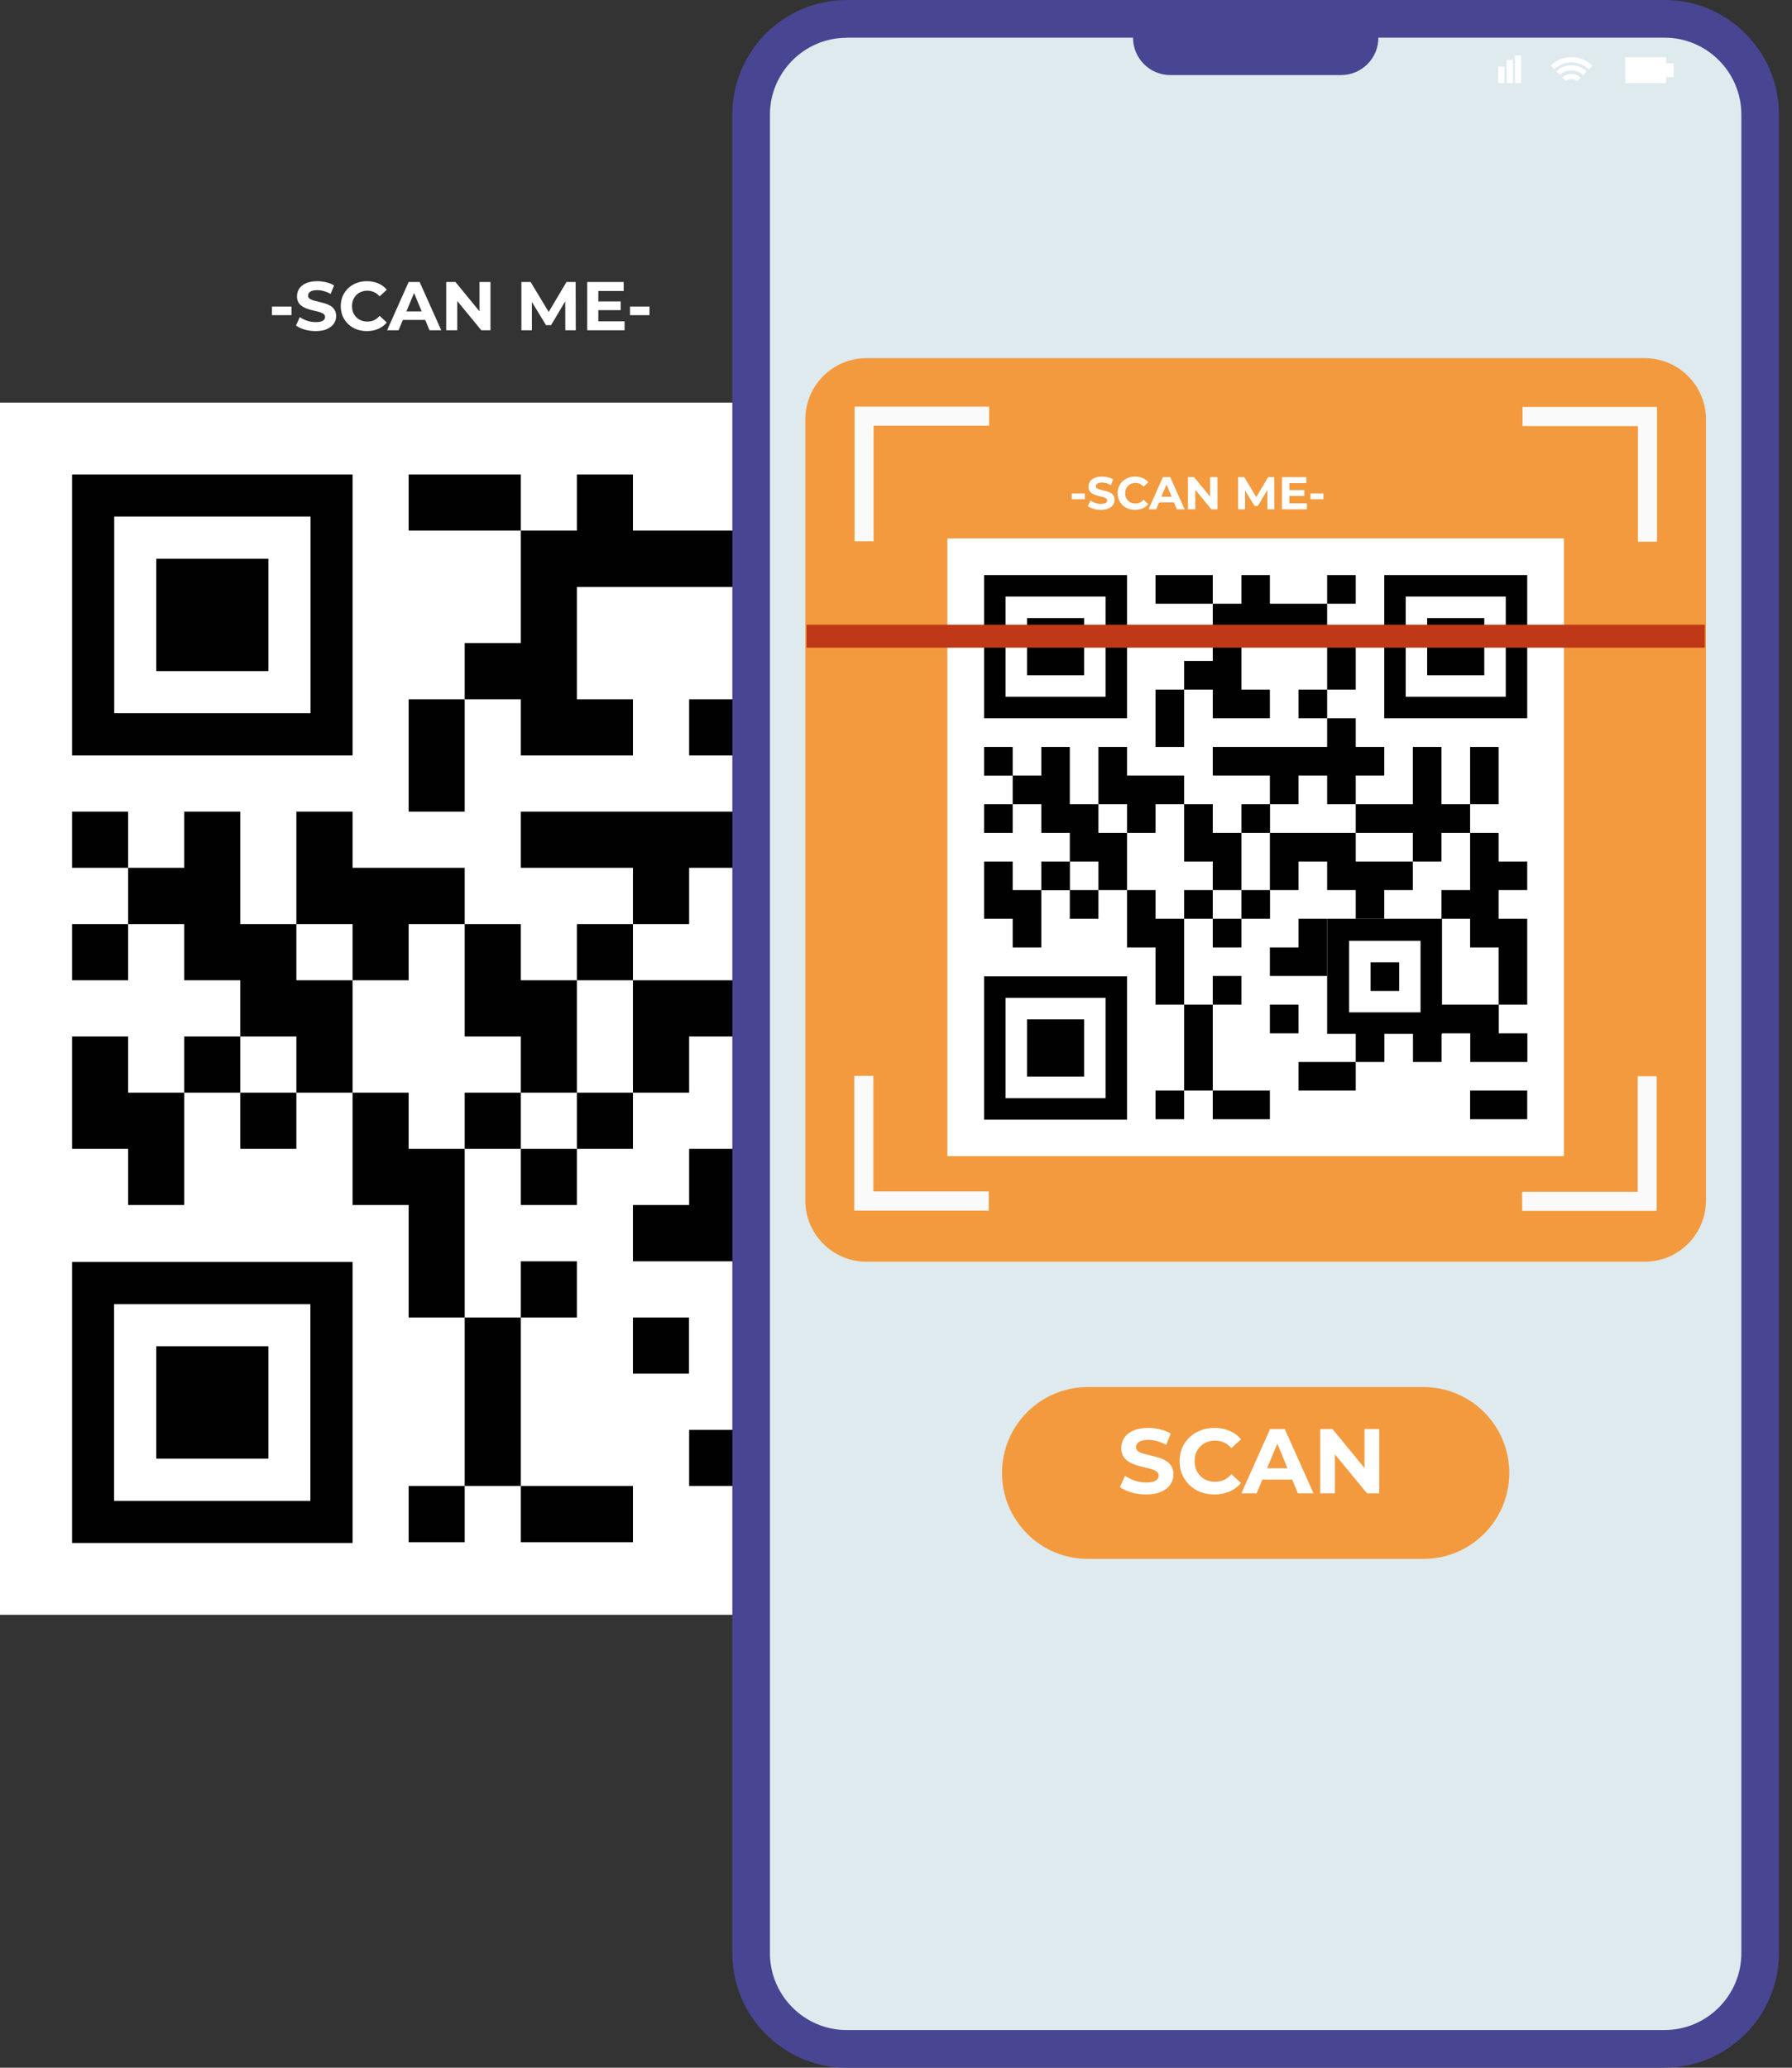 <svg width="78" height="90" viewBox="0 0 78 90" fill="none" xmlns="http://www.w3.org/2000/svg">
<rect x="0" y="0" width="78" height="90" fill="#333333" stroke="none"/>
<g clip-path="url(#clip0_81_144)">
<path d="M52.664 17.525H0V70.286H52.664V17.525Z" fill="white"/>
<path d="M20.227 20.651H17.787V23.096H20.227H22.668V20.651H20.227Z" fill="#010101"/>
<path d="M34.877 20.651H32.436V23.096H34.877V20.651Z" fill="#010101"/>
<path d="M29.996 23.096H27.549V20.651H25.109V23.096H22.668V25.547V27.992H20.227V30.437H22.668V32.882H25.109H27.549V30.437H25.109V27.992V25.547H27.549H29.996H32.436V23.096H29.996Z" fill="#010101"/>
<path d="M34.877 27.992V25.547H32.436V27.992V30.437H34.877V27.992Z" fill="#010101"/>
<path d="M17.787 32.882V35.327H20.227V32.882V30.437H17.787V32.882Z" fill="#010101"/>
<path d="M32.436 30.437H29.996V32.882H32.436V30.437Z" fill="#010101"/>
<path d="M22.668 47.559H20.227V50.004H22.668V47.559Z" fill="#010101"/>
<path d="M5.578 35.327H3.137V37.772H5.578V35.327Z" fill="#010101"/>
<path d="M29.996 37.772H32.436V40.223H34.877V37.772H37.318V35.327H34.877V32.882H32.436V35.327H29.996H27.549H25.109H22.668V37.772H25.109H27.549V40.223H29.996V37.772Z" fill="#010101"/>
<path d="M47.086 37.772V35.327H44.645V37.772V40.223H47.086V37.772Z" fill="#010101"/>
<path d="M5.578 40.223H3.137V42.668H5.578V40.223Z" fill="#010101"/>
<path d="M15.346 42.668H17.787V40.223H20.227V37.772H17.787H15.346V35.327H12.9V37.772V40.223H15.346V42.668Z" fill="#010101"/>
<path d="M27.549 40.223H25.109V42.668H27.549V40.223Z" fill="#010101"/>
<path d="M42.205 40.223V37.772V35.327H39.758V37.772V40.223H37.318H34.877V42.668H37.318H39.758V45.114H42.205V42.668H44.645V40.223H42.205Z" fill="#010101"/>
<path d="M15.346 42.668H12.9V40.223H10.459V37.772V35.327H8.018V37.772H5.578V40.223H8.018V42.668H10.459V45.114H12.9V47.559H15.346V45.114V42.668Z" fill="#010101"/>
<path d="M20.227 45.114H22.668V47.559H25.109V45.114V42.668H22.668V40.223H20.227V42.668V45.114Z" fill="#010101"/>
<path d="M47.086 42.668H44.645V45.114V47.559H42.205V50.004H44.645V52.449H47.086V54.9V57.345H49.526V54.9V52.449V50.004H47.086V47.559H49.526V45.114H47.086V42.668Z" fill="#010101"/>
<path d="M5.578 45.114H3.137V47.559V50.004H5.578V52.449H8.018V50.004V47.559H5.578V45.114Z" fill="#010101"/>
<path d="M10.459 45.114H8.018V47.559H10.459V45.114Z" fill="#010101"/>
<path d="M34.877 45.114V42.668H32.436H29.996H27.549V45.114V47.559H29.996V45.114H32.436V47.559H34.877V50.004H37.318V47.559H39.758V45.114H37.318H34.877Z" fill="#010101"/>
<path d="M12.9 47.559H10.459V50.004H12.9V47.559Z" fill="#010101"/>
<path d="M17.787 47.559H15.346V50.004V52.449H17.787V54.9V57.345H20.227V54.9V52.449V50.004H17.787V47.559Z" fill="#010101"/>
<path d="M27.549 47.559H25.109V50.004H27.549V47.559Z" fill="#010101"/>
<path d="M25.109 50.004H22.668V52.449H25.109V50.004Z" fill="#010101"/>
<path d="M32.436 54.9V52.449V50.004H29.996V52.449H27.549V54.9H29.996H32.436Z" fill="#010101"/>
<path d="M25.109 54.9H22.668V57.345H25.109V54.9Z" fill="#010101"/>
<path d="M29.99 57.345H27.549V59.79H29.99V57.345Z" fill="#010101"/>
<path d="M42.25 57.345V50.004H32.436V59.836H34.883V62.235H37.323V59.836H39.764V62.235H42.205V59.836H42.25V59.79H44.645V62.235H49.526V59.79H47.086V57.345H42.25ZM34.316 51.887H40.421V58.003H34.316V51.887Z" fill="#010101"/>
<path d="M20.227 62.235V64.68H22.668V62.235V59.79V57.345H20.227V59.79V62.235Z" fill="#010101"/>
<path d="M29.996 62.235V64.68H32.436H34.877V62.235H32.436H29.996Z" fill="#010101"/>
<path d="M20.227 64.68H17.787V67.126H20.227V64.68Z" fill="#010101"/>
<path d="M25.109 67.126H27.549V64.68H25.109H22.668V67.126H25.109Z" fill="#010101"/>
<path d="M44.645 64.68V67.126H47.086H49.526V64.68H47.086H44.645Z" fill="#010101"/>
<path d="M38.586 53.72H36.145V56.165H38.586V53.72Z" fill="#010101"/>
<path d="M15.346 20.651H3.137V32.882H15.346V20.651ZM13.517 31.044H4.972V22.483H13.517V31.044Z" fill="#010101"/>
<path d="M11.682 24.321H6.801V29.211H11.682V24.321Z" fill="#010101"/>
<path d="M37.318 20.651V32.882H49.526V20.651H37.318ZM47.692 31.044H39.147V22.483H47.692V31.044Z" fill="#010101"/>
<path d="M45.863 24.321H40.981V29.211H45.863V24.321Z" fill="#010101"/>
<path d="M3.137 67.16H15.346V54.928H3.137V67.16ZM4.966 56.766H13.511V65.327H4.966V56.766Z" fill="#010101"/>
<path d="M11.682 58.599H6.801V63.489H11.682V58.599Z" fill="#010101"/>
<path d="M11.838 13.718V13.343H12.687V13.718H11.838ZM13.74 14.411C13.572 14.411 13.411 14.389 13.257 14.345C13.103 14.299 12.979 14.24 12.885 14.168L13.05 13.802C13.14 13.866 13.246 13.919 13.368 13.961C13.492 14.001 13.617 14.021 13.743 14.021C13.839 14.021 13.916 14.012 13.974 13.994C14.034 13.974 14.078 13.947 14.106 13.913C14.134 13.879 14.148 13.84 14.148 13.796C14.148 13.74 14.126 13.696 14.082 13.664C14.038 13.63 13.98 13.603 13.908 13.583C13.836 13.561 13.756 13.541 13.668 13.523C13.582 13.503 13.495 13.479 13.407 13.451C13.321 13.423 13.242 13.387 13.17 13.343C13.098 13.299 13.039 13.241 12.993 13.169C12.949 13.097 12.927 13.005 12.927 12.893C12.927 12.773 12.959 12.664 13.023 12.566C13.089 12.466 13.187 12.387 13.317 12.329C13.449 12.269 13.614 12.239 13.812 12.239C13.944 12.239 14.074 12.255 14.202 12.287C14.33 12.317 14.443 12.363 14.541 12.425L14.391 12.794C14.293 12.738 14.195 12.697 14.097 12.671C13.999 12.643 13.903 12.629 13.809 12.629C13.715 12.629 13.638 12.64 13.578 12.662C13.518 12.684 13.475 12.713 13.449 12.749C13.423 12.783 13.41 12.823 13.41 12.869C13.41 12.923 13.432 12.967 13.476 13.001C13.52 13.033 13.578 13.059 13.65 13.079C13.722 13.099 13.801 13.119 13.887 13.139C13.975 13.159 14.062 13.182 14.148 13.208C14.236 13.234 14.316 13.269 14.388 13.313C14.46 13.357 14.518 13.415 14.562 13.487C14.608 13.559 14.631 13.65 14.631 13.76C14.631 13.878 14.598 13.986 14.532 14.084C14.466 14.182 14.367 14.261 14.235 14.321C14.105 14.381 13.94 14.411 13.74 14.411ZM15.969 14.411C15.806 14.411 15.655 14.385 15.515 14.333C15.377 14.279 15.258 14.203 15.155 14.105C15.053 14.007 14.973 13.892 14.915 13.76C14.86 13.628 14.832 13.483 14.832 13.325C14.832 13.167 14.86 13.022 14.915 12.89C14.973 12.758 15.053 12.643 15.155 12.545C15.259 12.447 15.38 12.372 15.518 12.32C15.656 12.266 15.807 12.239 15.972 12.239C16.154 12.239 16.317 12.271 16.463 12.335C16.611 12.397 16.735 12.489 16.835 12.611L16.523 12.899C16.451 12.817 16.372 12.756 16.284 12.716C16.195 12.674 16.099 12.653 15.995 12.653C15.898 12.653 15.807 12.669 15.726 12.701C15.643 12.733 15.572 12.779 15.512 12.839C15.453 12.899 15.405 12.97 15.371 13.052C15.339 13.134 15.323 13.225 15.323 13.325C15.323 13.425 15.339 13.516 15.371 13.598C15.405 13.68 15.453 13.751 15.512 13.811C15.572 13.871 15.643 13.917 15.726 13.949C15.807 13.981 15.898 13.997 15.995 13.997C16.099 13.997 16.195 13.977 16.284 13.937C16.372 13.895 16.451 13.832 16.523 13.748L16.835 14.036C16.735 14.158 16.611 14.251 16.463 14.315C16.317 14.379 16.152 14.411 15.969 14.411ZM16.85 14.375L17.786 12.275H18.266L19.205 14.375H18.695L17.927 12.521H18.119L17.348 14.375H16.85ZM17.318 13.925L17.447 13.556H18.527L18.659 13.925H17.318ZM19.422 14.375V12.275H19.825L21.064 13.787H20.869V12.275H21.349V14.375H20.95L19.707 12.863H19.902V14.375H19.422ZM22.695 14.375V12.275H23.097L23.991 13.757H23.778L24.657 12.275H25.056L25.062 14.375H24.606L24.603 12.974H24.687L23.985 14.153H23.766L23.049 12.974H23.151V14.375H22.695ZM26.007 13.121H27.018V13.499H26.007V13.121ZM26.043 13.985H27.186V14.375H25.56V12.275H27.147V12.665H26.043V13.985ZM27.421 13.718V13.343H28.27V13.718H27.421Z" fill="white"/>
<path d="M37.839 0.823H71.469C74.312 0.823 76.617 3.132 76.617 5.98V84.026C76.617 86.868 74.312 89.183 71.469 89.183H37.839C35.001 89.183 32.691 86.874 32.691 84.026V5.974C32.691 3.126 34.996 0.817 37.839 0.817V0.823Z" fill="#DEEAED"/>
<path d="M71.594 15.59H37.714C36.244 15.59 35.052 16.784 35.052 18.256V52.25C35.052 53.723 36.244 54.917 37.714 54.917H71.594C73.064 54.917 74.256 53.723 74.256 52.25V18.256C74.256 16.784 73.064 15.59 71.594 15.59Z" fill="#F39A3F"/>
<path d="M65.694 64.113C65.694 62.048 64.023 60.374 61.962 60.374H47.346C45.285 60.374 43.614 62.048 43.614 64.113C43.614 66.178 45.285 67.852 47.346 67.852H61.962C64.023 67.852 65.694 66.178 65.694 64.113Z" fill="#F39A3F"/>
<path d="M72.455 90H36.853C34.107 90 31.876 87.765 31.876 85.013V4.987C31.876 2.235 34.107 0 36.853 0H72.455C75.201 0 77.432 2.235 77.432 4.987V85.008C77.432 87.759 75.201 89.994 72.455 89.994V90ZM36.853 1.645C35.013 1.645 33.512 3.149 33.512 4.992V85.013C33.512 86.857 35.013 88.36 36.853 88.36H72.455C74.295 88.36 75.796 86.857 75.796 85.013V4.987C75.796 3.143 74.295 1.64 72.455 1.64H36.853V1.645Z" fill="#484592"/>
<path d="M58.372 0.011H50.942C50.044 0.011 49.317 0.74 49.317 1.64C49.317 2.539 50.044 3.268 50.942 3.268H58.372C59.269 3.268 59.997 2.539 59.997 1.64C59.997 0.74 59.269 0.011 58.372 0.011Z" fill="#484592"/>
<path d="M65.484 2.899H65.212V3.62H65.484V2.899Z" fill="white"/>
<path d="M65.852 2.604H65.58V3.62H65.852V2.604Z" fill="white"/>
<path d="M66.215 2.411H65.943V3.62H66.215V2.411Z" fill="white"/>
<path d="M68.004 3.37L68.162 3.529C68.298 3.404 68.514 3.41 68.644 3.54L68.802 3.381C68.582 3.166 68.231 3.16 68.004 3.37Z" fill="white"/>
<path d="M67.738 3.103L67.896 3.262C68.18 2.995 68.627 2.995 68.91 3.273L69.069 3.115C68.701 2.752 68.112 2.746 67.738 3.103Z" fill="white"/>
<path d="M67.494 2.854L67.653 3.013C68.072 2.61 68.74 2.61 69.159 3.024L69.318 2.865C68.814 2.366 68.004 2.36 67.494 2.854Z" fill="white"/>
<path d="M72.846 2.757H72.523V2.491H70.745V3.62H72.523V3.353H72.846V2.757Z" fill="white"/>
<path d="M43.054 17.7V18.529H38.025V23.561H37.199V17.7H43.054Z" fill="#FAFAFA"/>
<path d="M66.254 52.704V51.876H71.283V46.844H72.109V52.704H66.254Z" fill="#FAFAFA"/>
<path d="M72.126 23.578H71.294V18.546H66.271V17.712H72.126V23.578Z" fill="#FAFAFA"/>
<path d="M37.182 46.827H38.014V51.859H43.037V52.693H37.182V46.827Z" fill="#FAFAFA"/>
<path d="M68.072 23.436H41.236V50.322H68.072V23.436Z" fill="white"/>
<path d="M51.542 25.03H50.297V26.278H51.542H52.788V25.03H51.542Z" fill="#010101"/>
<path d="M59.011 25.03H57.766V26.278H59.011V25.03Z" fill="#010101"/>
<path d="M56.52 26.278H55.274V25.03H54.034V26.278H52.788V27.526V28.769H51.542V30.017H52.788V31.265H54.034H55.274V30.017H54.034V28.769V27.526H55.274H56.52H57.766V26.278H56.52Z" fill="#010101"/>
<path d="M59.011 28.769V27.526H57.766V28.769V30.017H59.011V28.769Z" fill="#010101"/>
<path d="M50.297 31.265V32.513H51.542V31.265V30.017H50.297V31.265Z" fill="#010101"/>
<path d="M57.766 30.017H56.52V31.265H57.766V30.017Z" fill="#010101"/>
<path d="M52.788 38.742H51.542V39.99H52.788V38.742Z" fill="#010101"/>
<path d="M44.079 32.513H42.833V33.761H44.079V32.513Z" fill="#010101"/>
<path d="M56.52 33.756H57.766V35.004H59.011V33.756H60.252V32.513H59.011V31.265H57.766V32.513H56.52H55.274H54.034H52.788V33.756H54.034H55.274V35.004H56.52V33.756Z" fill="#010101"/>
<path d="M65.229 33.756V32.513H63.989V33.756V35.004H65.229V33.756Z" fill="#010101"/>
<path d="M44.079 35.004H42.833V36.252H44.079V35.004Z" fill="#010101"/>
<path d="M49.056 36.252H50.297V35.004H51.542V33.756H50.297H49.056V32.513H47.811V33.756V35.004H49.056V36.252Z" fill="#010101"/>
<path d="M55.28 35.004H54.034V36.252H55.28V35.004Z" fill="#010101"/>
<path d="M62.743 35.004V33.756V32.513H61.498V33.756V35.004H60.252H59.011V36.252H60.252H61.498V37.5H62.743V36.252H63.989V35.004H62.743Z" fill="#010101"/>
<path d="M49.056 36.252H47.811V35.004H46.565V33.756V32.513H45.325V33.756H44.079V35.004H45.325V36.252H46.565V37.5H47.811V38.742H49.056V37.5V36.252Z" fill="#010101"/>
<path d="M51.542 37.5H52.788V38.742H54.034V37.5V36.252H52.788V35.004H51.542V36.252V37.5Z" fill="#010101"/>
<path d="M65.229 36.252H63.989V37.5V38.742H62.743V39.99H63.989V41.239H65.229V42.481V43.729H66.475V42.481V41.239V39.99H65.229V38.742H66.475V37.5H65.229V36.252Z" fill="#010101"/>
<path d="M44.079 37.5H42.833V38.742V39.99H44.079V41.239H45.325V39.99V38.742H44.079V37.5Z" fill="#010101"/>
<path d="M46.57 37.5H45.325V38.748H46.57V37.5Z" fill="#010101"/>
<path d="M59.011 37.5V36.252H57.766H56.52H55.274V37.5V38.742H56.52V37.5H57.766V38.742H59.011V39.99H60.252V38.742H61.497V37.5H60.252H59.011Z" fill="#010101"/>
<path d="M47.811 38.742H46.565V39.99H47.811V38.742Z" fill="#010101"/>
<path d="M50.297 38.742H49.056V39.99V41.239H50.297V42.481V43.729H51.542V42.481V41.239V39.99H50.297V38.742Z" fill="#010101"/>
<path d="M55.28 38.742H54.034V39.99H55.28V38.742Z" fill="#010101"/>
<path d="M54.034 39.99H52.788V41.239H54.034V39.99Z" fill="#010101"/>
<path d="M57.766 42.481V41.239V39.99H56.52V41.239H55.274V42.481H56.52H57.766Z" fill="#010101"/>
<path d="M54.034 42.481H52.788V43.729H54.034V42.481Z" fill="#010101"/>
<path d="M56.52 43.729H55.274V44.977H56.52V43.729Z" fill="#010101"/>
<path d="M62.766 43.729V39.99H57.766V45H59.011V46.225H60.257V45H61.503V46.225H62.749V45H62.772V44.977H63.995V46.225H66.481V44.977H65.235V43.729H62.772H62.766ZM58.723 40.949H61.831V44.064H58.723V40.949Z" fill="#010101"/>
<path d="M51.542 46.225V47.468H52.788V46.225V44.977V43.729H51.542V44.977V46.225Z" fill="#010101"/>
<path d="M56.52 46.225V47.468H57.766H59.011V46.225H57.766H56.52Z" fill="#010101"/>
<path d="M51.542 47.468H50.297V48.716H51.542V47.468Z" fill="#010101"/>
<path d="M54.034 48.716H55.274V47.468H54.034H52.788V48.716H54.034Z" fill="#010101"/>
<path d="M63.989 47.468V48.716H65.229H66.475V47.468H65.229H63.989Z" fill="#010101"/>
<path d="M60.903 41.885H59.657V43.133H60.903V41.885Z" fill="#010101"/>
<path d="M49.056 25.03H42.833V31.265H49.056V25.03ZM48.122 30.329H43.767V25.966H48.122V30.329Z" fill="#010101"/>
<path d="M47.188 26.902H44.702V29.393H47.188V26.902Z" fill="#010101"/>
<path d="M60.252 25.03V31.265H66.475V25.03H60.252ZM65.541 30.329H61.186V25.966H65.541V30.329Z" fill="#010101"/>
<path d="M64.606 26.902H62.12V29.393H64.606V26.902Z" fill="#010101"/>
<path d="M42.833 48.733H49.056V42.498H42.833V48.733ZM43.767 43.434H48.122V47.797H43.767V43.434Z" fill="#010101"/>
<path d="M47.188 44.37H44.702V46.861H47.188V44.37Z" fill="#010101"/>
<path d="M49.889 65.048C49.665 65.048 49.45 65.019 49.245 64.96C49.039 64.899 48.874 64.82 48.749 64.724L48.969 64.236C49.089 64.321 49.23 64.392 49.393 64.448C49.558 64.501 49.725 64.528 49.893 64.528C50.021 64.528 50.123 64.516 50.201 64.492C50.281 64.465 50.339 64.429 50.377 64.384C50.414 64.339 50.433 64.287 50.433 64.228C50.433 64.153 50.403 64.095 50.345 64.052C50.286 64.007 50.209 63.971 50.113 63.944C50.017 63.915 49.91 63.888 49.793 63.864C49.678 63.837 49.562 63.805 49.445 63.768C49.33 63.731 49.225 63.683 49.129 63.624C49.033 63.565 48.954 63.488 48.893 63.392C48.834 63.296 48.805 63.173 48.805 63.024C48.805 62.864 48.847 62.719 48.933 62.588C49.021 62.455 49.151 62.349 49.325 62.272C49.501 62.192 49.721 62.152 49.985 62.152C50.161 62.152 50.334 62.173 50.505 62.216C50.675 62.256 50.826 62.317 50.957 62.4L50.757 62.892C50.626 62.817 50.495 62.763 50.365 62.728C50.234 62.691 50.106 62.672 49.981 62.672C49.855 62.672 49.753 62.687 49.673 62.716C49.593 62.745 49.535 62.784 49.501 62.832C49.466 62.877 49.449 62.931 49.449 62.992C49.449 63.064 49.478 63.123 49.537 63.168C49.595 63.211 49.673 63.245 49.769 63.272C49.865 63.299 49.97 63.325 50.085 63.352C50.202 63.379 50.318 63.409 50.433 63.444C50.55 63.479 50.657 63.525 50.753 63.584C50.849 63.643 50.926 63.72 50.985 63.816C51.046 63.912 51.077 64.033 51.077 64.18C51.077 64.337 51.033 64.481 50.945 64.612C50.857 64.743 50.725 64.848 50.549 64.928C50.375 65.008 50.155 65.048 49.889 65.048ZM52.859 65.048C52.644 65.048 52.442 65.013 52.255 64.944C52.072 64.872 51.911 64.771 51.776 64.64C51.639 64.509 51.533 64.356 51.456 64.18C51.381 64.004 51.343 63.811 51.343 63.6C51.343 63.389 51.381 63.196 51.456 63.02C51.533 62.844 51.639 62.691 51.776 62.56C51.914 62.429 52.075 62.329 52.26 62.26C52.444 62.188 52.645 62.152 52.864 62.152C53.106 62.152 53.325 62.195 53.52 62.28C53.717 62.363 53.882 62.485 54.016 62.648L53.599 63.032C53.504 62.923 53.397 62.841 53.279 62.788C53.162 62.732 53.034 62.704 52.895 62.704C52.765 62.704 52.645 62.725 52.535 62.768C52.426 62.811 52.331 62.872 52.252 62.952C52.172 63.032 52.109 63.127 52.063 63.236C52.021 63.345 51.999 63.467 51.999 63.6C51.999 63.733 52.021 63.855 52.063 63.964C52.109 64.073 52.172 64.168 52.252 64.248C52.331 64.328 52.426 64.389 52.535 64.432C52.645 64.475 52.765 64.496 52.895 64.496C53.034 64.496 53.162 64.469 53.279 64.416C53.397 64.36 53.504 64.276 53.599 64.164L54.016 64.548C53.882 64.711 53.717 64.835 53.52 64.92C53.325 65.005 53.105 65.048 52.859 65.048ZM54.034 65L55.282 62.2H55.922L57.174 65H56.494L55.47 62.528H55.726L54.698 65H54.034ZM54.658 64.4L54.83 63.908H56.27L56.446 64.4H54.658ZM57.465 65V62.2H58.001L59.653 64.216H59.393V62.2H60.033V65H59.501L57.845 62.984H58.105V65H57.465Z" fill="white"/>
<path d="M35.103 27.691H74.205" stroke="#BF3918" stroke-miterlimit="10"/>
<path d="M46.652 21.73V21.48H47.218V21.73H46.652ZM47.92 22.192C47.808 22.192 47.701 22.178 47.598 22.148C47.495 22.118 47.413 22.078 47.35 22.03L47.46 21.786C47.52 21.829 47.591 21.864 47.672 21.892C47.755 21.919 47.838 21.932 47.922 21.932C47.986 21.932 48.037 21.926 48.076 21.914C48.116 21.901 48.145 21.883 48.164 21.86C48.183 21.838 48.192 21.812 48.192 21.782C48.192 21.745 48.177 21.716 48.148 21.694C48.119 21.672 48.08 21.654 48.032 21.64C47.984 21.626 47.931 21.612 47.872 21.6C47.815 21.587 47.757 21.571 47.698 21.552C47.641 21.534 47.588 21.51 47.54 21.48C47.492 21.451 47.453 21.412 47.422 21.364C47.393 21.316 47.378 21.255 47.378 21.18C47.378 21.1 47.399 21.028 47.442 20.962C47.486 20.896 47.551 20.843 47.638 20.804C47.726 20.764 47.836 20.744 47.968 20.744C48.056 20.744 48.143 20.755 48.228 20.776C48.313 20.796 48.389 20.827 48.454 20.868L48.354 21.114C48.289 21.077 48.223 21.05 48.158 21.032C48.093 21.014 48.029 21.004 47.966 21.004C47.903 21.004 47.852 21.012 47.812 21.026C47.772 21.041 47.743 21.06 47.726 21.084C47.709 21.107 47.7 21.134 47.7 21.164C47.7 21.2 47.715 21.23 47.744 21.252C47.773 21.274 47.812 21.291 47.86 21.304C47.908 21.318 47.961 21.331 48.018 21.344C48.077 21.358 48.135 21.373 48.192 21.39C48.251 21.408 48.304 21.431 48.352 21.46C48.4 21.49 48.439 21.528 48.468 21.576C48.499 21.624 48.514 21.685 48.514 21.758C48.514 21.837 48.492 21.909 48.448 21.974C48.404 22.04 48.338 22.092 48.25 22.132C48.163 22.172 48.053 22.192 47.92 22.192ZM49.405 22.192C49.297 22.192 49.197 22.175 49.103 22.14C49.011 22.104 48.931 22.054 48.863 21.988C48.795 21.923 48.742 21.846 48.703 21.758C48.666 21.67 48.647 21.574 48.647 21.468C48.647 21.363 48.666 21.266 48.703 21.178C48.742 21.09 48.795 21.014 48.863 20.948C48.933 20.883 49.013 20.833 49.105 20.798C49.197 20.762 49.298 20.744 49.407 20.744C49.529 20.744 49.638 20.766 49.735 20.808C49.834 20.85 49.917 20.911 49.983 20.992L49.775 21.184C49.727 21.13 49.674 21.089 49.615 21.062C49.557 21.034 49.493 21.02 49.423 21.02C49.358 21.02 49.298 21.031 49.243 21.052C49.189 21.074 49.141 21.104 49.101 21.144C49.061 21.184 49.03 21.232 49.007 21.286C48.986 21.341 48.975 21.402 48.975 21.468C48.975 21.535 48.986 21.596 49.007 21.65C49.03 21.705 49.061 21.752 49.101 21.792C49.141 21.832 49.189 21.863 49.243 21.884C49.298 21.906 49.358 21.916 49.423 21.916C49.493 21.916 49.557 21.903 49.615 21.876C49.674 21.848 49.727 21.806 49.775 21.75L49.983 21.942C49.917 22.024 49.834 22.086 49.735 22.128C49.638 22.171 49.528 22.192 49.405 22.192ZM49.993 22.168L50.617 20.768H50.937L51.563 22.168H51.223L50.711 20.932H50.839L50.325 22.168H49.993ZM50.305 21.868L50.391 21.622H51.111L51.199 21.868H50.305ZM51.708 22.168V20.768H51.976L52.802 21.776H52.672V20.768H52.992V22.168H52.726L51.898 21.16H52.028V22.168H51.708ZM53.89 22.168V20.768H54.158L54.754 21.756H54.612L55.198 20.768H55.464L55.468 22.168H55.164L55.162 21.234H55.218L54.75 22.02H54.604L54.126 21.234H54.194V22.168H53.89ZM56.098 21.332H56.772V21.584H56.098V21.332ZM56.122 21.908H56.884V22.168H55.8V20.768H56.858V21.028H56.122V21.908ZM57.041 21.73V21.48H57.606V21.73H57.041Z" fill="white"/>
</g>
<defs>
<clipPath id="clip0_81_144">
<rect width="77.432" height="90" fill="white"/>
</clipPath>
</defs>
</svg>
